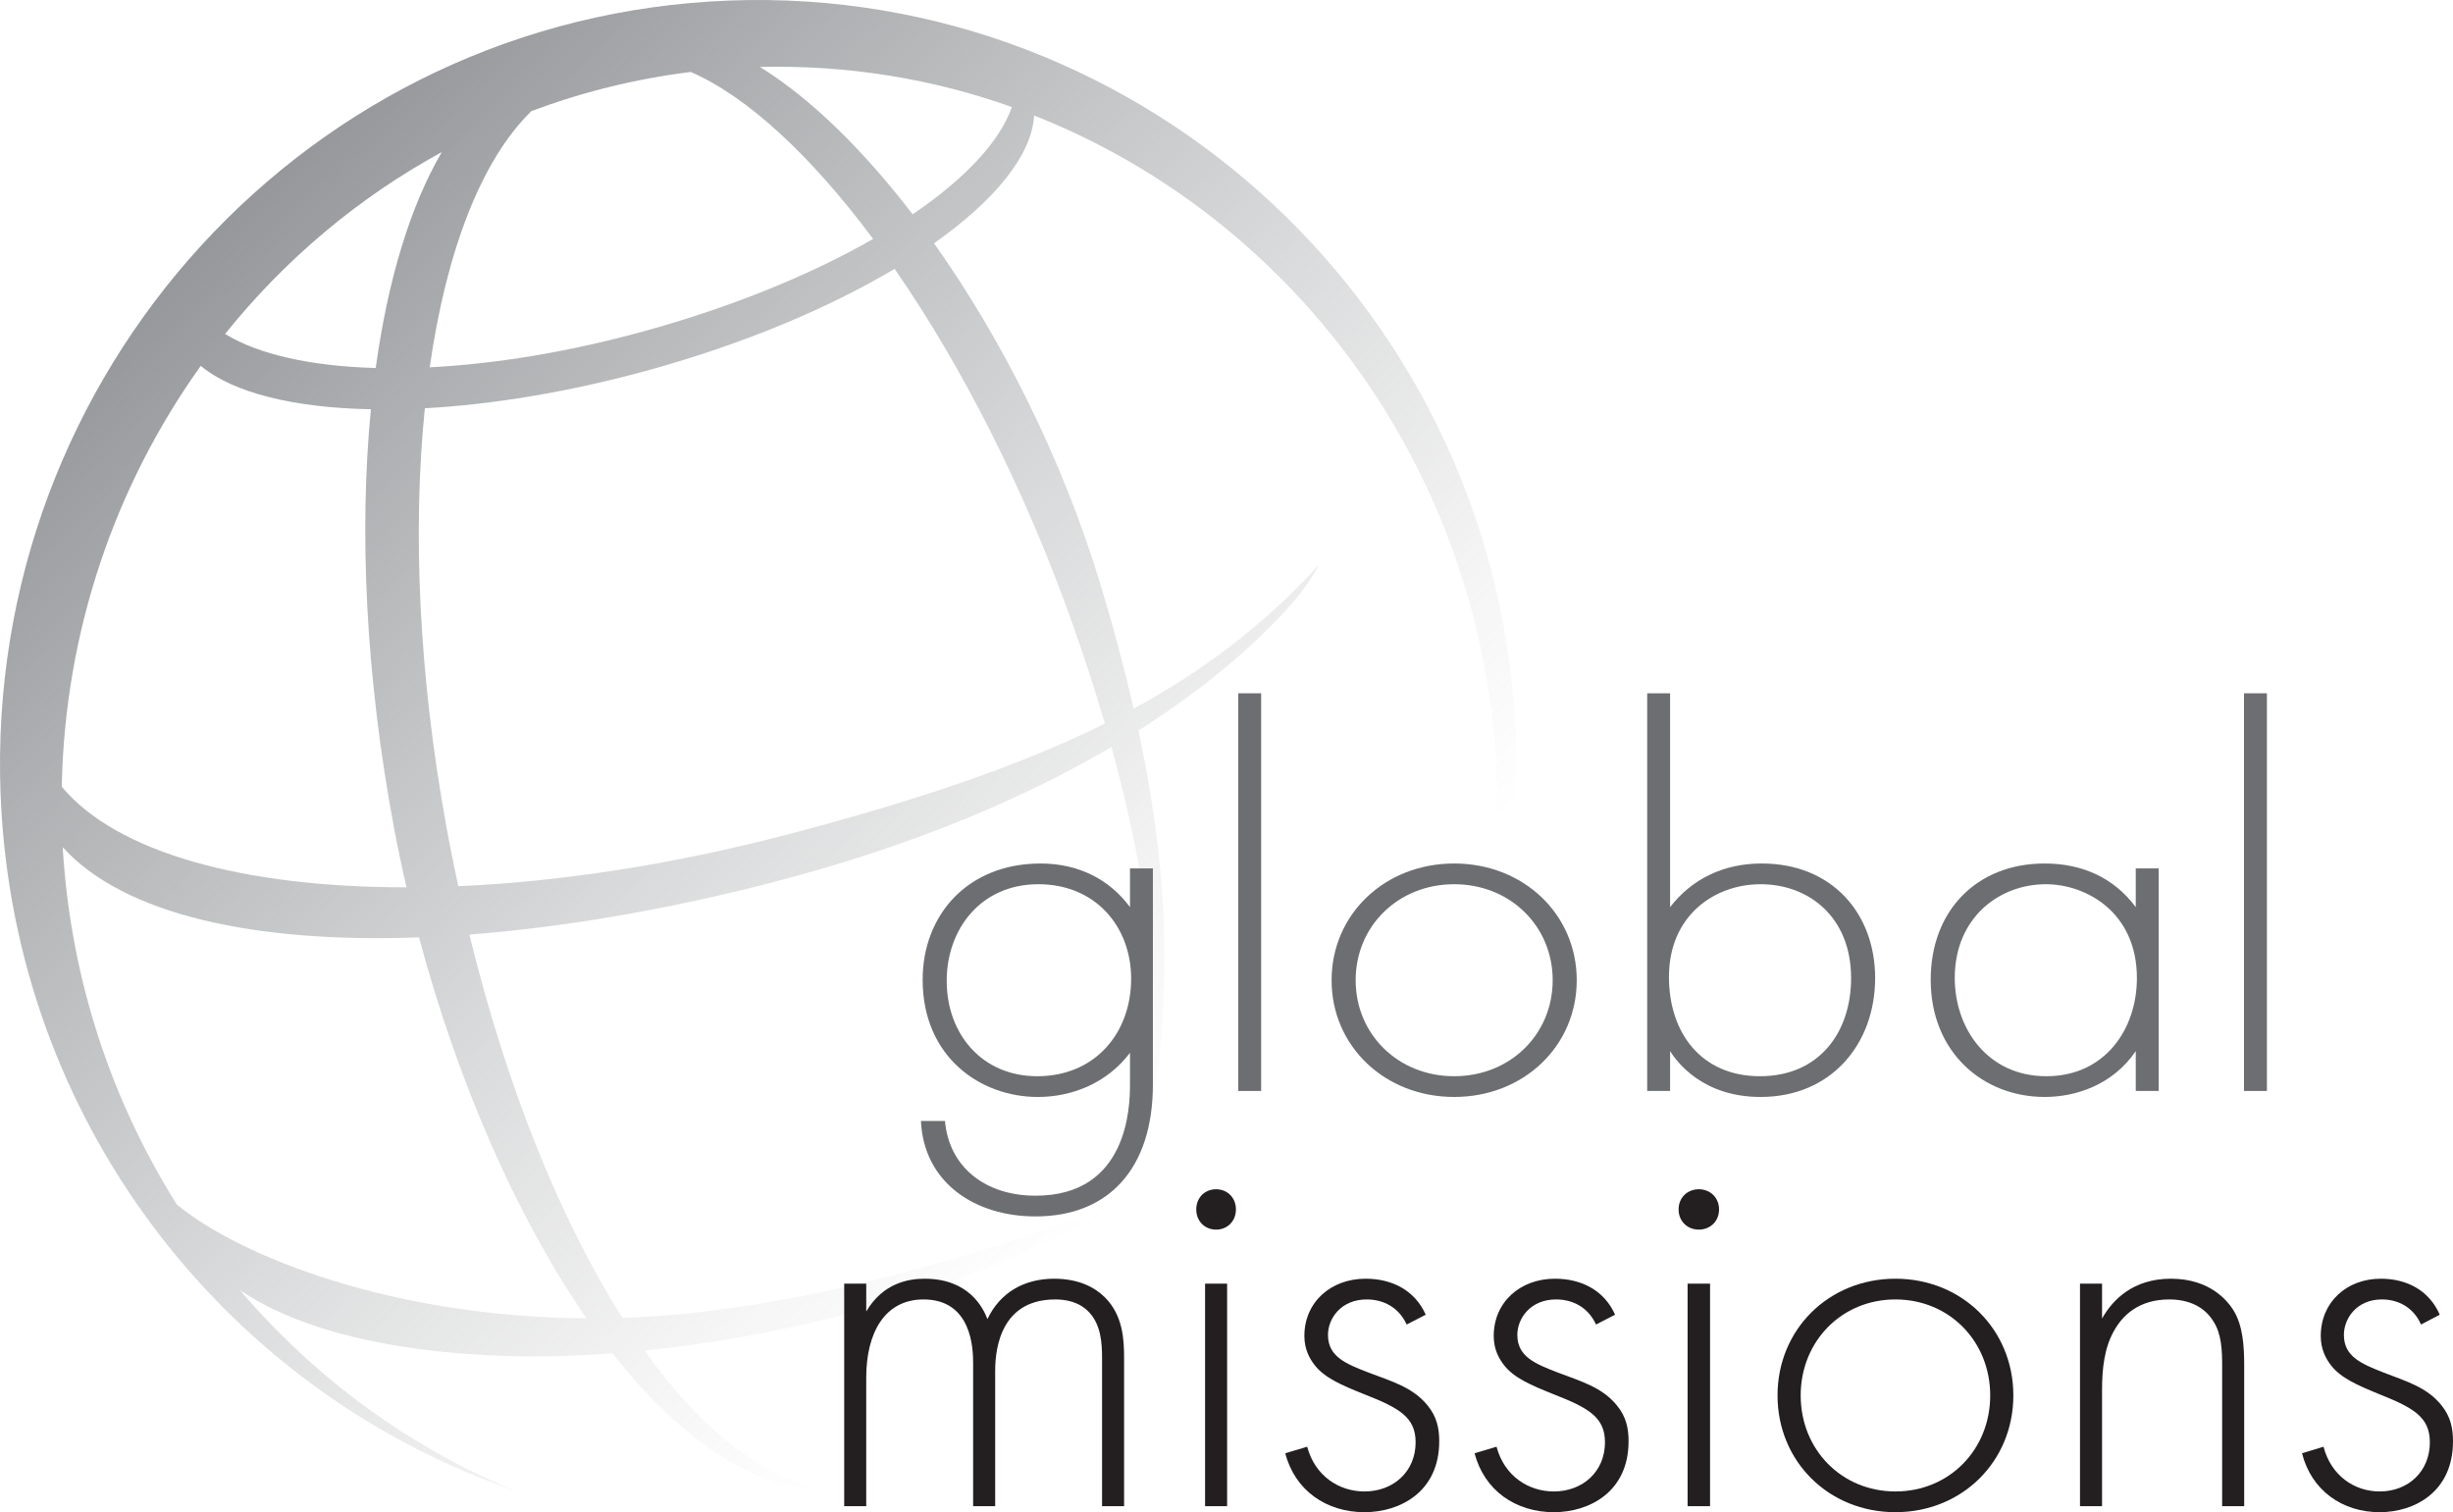<svg xmlns="http://www.w3.org/2000/svg" xmlns:xlink="http://www.w3.org/1999/xlink" id="Layer_2" viewBox="0 0 562.778 346.939"><defs><style>      .cls-1 {        fill: #231f20;      }      .cls-2 {        fill: #6d6e71;      }      .cls-3 {        fill: url(#linear-gradient);      }    </style><linearGradient id="linear-gradient" x1="284.487" y1="289.069" x2="48.064" y2="46.531" gradientUnits="userSpaceOnUse"><stop offset=".086" stop-color="#939598" stop-opacity="0"></stop><stop offset=".216" stop-color="#939598" stop-opacity=".095"></stop><stop offset=".463" stop-color="#939598" stop-opacity=".343"></stop><stop offset=".8" stop-color="#939598" stop-opacity=".742"></stop><stop offset="1" stop-color="#939598"></stop></linearGradient></defs><g id="Layer_1-2" data-name="Layer_1"><g><path class="cls-3" d="M347.542,164.715C341.426,67.879,258.753-5.71,162.877.349,67.004,6.405-5.759,89.815.359,186.651c4.632,73.311,53.139,133.268,118.023,155.457-24.485-10.039-46.193-25.984-63.395-46.188,19.587,13.479,53.019,15.877,74.493,15.181,3.711-.119,7.39-.311,11.035-.584,14.408,18.322,30.56,30.207,47.066,31.455,3.146.233,3.47.502,4.75-.164-14.872-.626-30.335-12.224-44.444-31.949,24.58-2.522,46.602-7.973,59.776-12.239,15.771-5.102,38.969-14.198,54.026-23.699-11.782,5.011-66.582,25.874-115.325,28.29-1.19.065-2.372.09-3.552.129-14.072-22.145-26.47-52.466-35.126-87.933,21.191-1.615,44.31-5.521,67.988-11.564,34.73-8.861,60.53-20.418,79.313-31.459,8.432,30.546,11.07,55.806,9.328,76.772.082,3.328,1.482-.094,1.883-6.976.777-13.104,3.25-34.812-5.01-73.579,19.715-12.481,30.501-23.788,35.161-29.08,4.845-5.491,7.463-11.159,5.009-7.583-11.771,12.556-24.928,22.765-41.274,31.638-2.017-8.823-4.565-18.471-7.794-29.068-8.699-28.531-22.498-55.828-38.001-77.685,13.961-9.84,22.424-20.195,22.965-29.318,58.451,23.06,101.645,79.424,105.966,147.811,1.938,30.682-4.223,59.92-16.542,85.604,15.236-28.14,23.038-60.812,20.865-95.204ZM121.905,25.497c11.597-4.354,23.835-7.412,36.569-8.983,12.97,5.606,27.603,19.188,41.846,38.307-14.226,8.153-32.308,15.605-52.737,21.221-17.493,4.808-34.218,7.479-48.993,8.226,3.817-26.75,11.842-47.566,23.315-58.77ZM101.367,34.895c-7.195,12.24-12.371,29.257-15.168,49.538-14.819-.412-26.865-3.091-34.556-7.813,13.652-17.023,30.523-31.26,49.724-41.725ZM90.429,190.101c.85,4.492,1.794,8.986,2.836,13.477-37.286.024-66.486-7.921-79.096-23.078.7-35.896,12.37-69.299,31.891-96.557,7.496,6.221,21.402,9.615,39.033,9.955-2.72,28.002-1.229,61.232,5.336,96.204ZM40.593,276.369c-14.865-23.582-24.269-51.28-26.163-81.283-.015-.237-.006-.461-.021-.683,14.127,15.53,44.23,22.044,81.724,20.657,8.763,32.781,22.291,64.076,38.435,87.398-44.337-.233-79.562-14.156-93.975-26.089ZM246.167,143.42c2.779,7.828,5.196,15.352,7.313,22.597-19.204,9.523-42.693,17.553-73.028,25.493-26.437,6.915-52.143,10.801-75.309,11.81-.991-4.583-1.93-9.236-2.784-13.975-6.331-34.862-7.704-67.946-4.886-95.68,15.461-.843,32.966-3.692,51.133-8.682,21.966-6.042,41.529-14.295,56.64-23.303,15.291,22.078,29.816,50.328,40.921,81.739ZM209.381,49.17c-11.398-14.873-23.485-26.68-35.031-33.809,20.188-.502,39.676,2.75,57.804,9.19-2.789,7.974-10.831,16.508-22.772,24.618Z"></path><g><path class="cls-2" d="M264.503,199.235v49.561c0,19.273-10.118,30.287-26.938,30.287-13.93,0-25.625-7.76-26.282-21.901h5.52c.92,10.638,9.33,17.146,20.763,17.146,21.156,0,21.682-20.274,21.682-25.531v-7.259c-5.388,7.134-13.534,10.138-21.156,10.138-13.141,0-26.413-9.137-26.413-26.908,0-14.768,10.25-26.657,27.07-26.657,8.804,0,15.9,3.755,20.499,10.012v-8.886h5.257ZM217.196,225.016c0,12.266,8.147,21.902,20.763,21.902,13.272,0,21.552-9.888,21.552-22.402,0-11.89-8.147-21.651-21.289-21.651-13.271,0-21.025,10.388-21.025,22.151Z"></path><path class="cls-2" d="M289.338,159.061v91.236h-5.256v-91.236h5.256Z"></path><path class="cls-2" d="M361.743,224.891c0,15.144-12.222,26.783-28.122,26.783s-28.121-11.64-28.121-26.783,12.221-26.782,28.121-26.782,28.122,11.639,28.122,26.782ZM356.224,224.891c0-12.39-9.725-22.026-22.603-22.026s-22.602,9.637-22.602,22.026c0,12.391,9.724,22.027,22.602,22.027s22.603-9.637,22.603-22.027Z"></path><path class="cls-2" d="M383.16,159.061v49.06c5.125-6.633,12.483-10.012,21.025-10.012,16.163,0,26.019,11.514,26.019,26.282,0,15.018-9.986,27.283-26.281,27.283-13.272,0-19.186-8.01-20.763-10.513v9.136h-5.256v-91.236h5.256ZM424.686,224.391c0-14.018-9.725-21.526-20.763-21.526-10.513,0-21.025,7.134-21.025,21.275,0,12.766,7.358,22.778,20.894,22.778s20.895-10.013,20.895-22.527Z"></path><path class="cls-2" d="M489.994,199.235h5.257v51.062h-5.257v-9.136c-5.388,7.884-13.929,10.513-20.894,10.513-14.061,0-26.15-10.138-26.15-26.908,0-15.77,10.513-26.657,26.15-26.657,8.41,0,15.769,3.129,20.894,10.012v-8.886ZM448.469,224.391c0,11.514,7.491,22.527,21.025,22.527,13.404,0,20.763-10.764,20.763-22.527,0-15.144-11.695-21.526-20.894-21.526-10.645,0-20.895,7.634-20.895,21.526Z"></path><path class="cls-2" d="M520.086,159.061v91.236h-5.256v-91.236h5.256Z"></path><path class="cls-1" d="M193.682,294.5h5.056v6.383c3.919-6.633,9.859-7.509,13.398-7.509,10.112,0,13.399,6.633,14.41,9.261,2.907-6.132,8.47-9.261,15.295-9.261,5.688,0,9.354,2.002,11.629,4.255,4.172,4.13,4.425,9.762,4.425,13.892v34.042h-5.057v-34.042c0-3.379-.253-7.634-3.033-10.513-2.275-2.378-5.31-2.878-7.711-2.878-13.651,0-13.778,13.517-13.778,16.646v30.787h-5.056v-32.79c0-3.254-.253-14.643-11.377-14.643-8.975,0-13.146,7.759-13.146,17.896v29.536h-5.056v-51.062Z"></path><path class="cls-1" d="M274.451,277.479c0-2.753,2.021-4.631,4.55-4.631s4.551,1.878,4.551,4.631-2.022,4.631-4.551,4.631-4.55-1.878-4.55-4.631ZM281.53,294.5v51.062h-5.057v-51.062h5.057Z"></path><path class="cls-1" d="M322.72,303.886c-1.805-4.005-5.414-5.757-9.152-5.757-5.93,0-8.895,4.38-8.895,8.135,0,5.006,4.125,6.633,9.281,8.636,5.285,2.002,10.184,3.379,13.535,7.509,2.191,2.628,2.707,5.382,2.707,8.26,0,11.64-9.023,16.271-17.145,16.271-8.766,0-15.984-5.007-18.176-13.517l5.027-1.502c1.805,6.758,7.348,10.263,13.148,10.263,6.703,0,11.73-4.631,11.73-11.264,0-5.757-3.738-7.885-11.73-11.014-5.285-2.128-9.152-3.755-11.473-6.758-1.16-1.502-2.32-3.63-2.32-6.634,0-7.759,6.059-13.141,14.051-13.141,6.188,0,11.344,2.753,13.793,8.26l-4.383,2.253Z"></path><path class="cls-1" d="M366.161,303.886c-1.805-4.005-5.414-5.757-9.152-5.757-5.93,0-8.895,4.38-8.895,8.135,0,5.006,4.125,6.633,9.281,8.636,5.285,2.002,10.184,3.379,13.535,7.509,2.191,2.628,2.707,5.382,2.707,8.26,0,11.64-9.023,16.271-17.145,16.271-8.766,0-15.984-5.007-18.176-13.517l5.027-1.502c1.805,6.758,7.348,10.263,13.148,10.263,6.703,0,11.73-4.631,11.73-11.264,0-5.757-3.738-7.885-11.73-11.014-5.285-2.128-9.152-3.755-11.473-6.758-1.16-1.502-2.32-3.63-2.32-6.634,0-7.759,6.059-13.141,14.051-13.141,6.188,0,11.344,2.753,13.793,8.26l-4.383,2.253Z"></path><path class="cls-1" d="M385.111,277.479c0-2.753,2.062-4.631,4.641-4.631s4.641,1.878,4.641,4.631-2.062,4.631-4.641,4.631-4.641-1.878-4.641-4.631ZM392.329,294.5v51.062h-5.156v-51.062h5.156Z"></path><path class="cls-1" d="M461.911,320.156c0,15.144-11.755,26.783-27.05,26.783s-27.051-11.64-27.051-26.783,11.756-26.782,27.051-26.782,27.05,11.639,27.05,26.782ZM456.603,320.156c0-12.39-9.354-22.026-21.741-22.026s-21.742,9.637-21.742,22.026c0,12.391,9.354,22.027,21.742,22.027s21.741-9.637,21.741-22.027Z"></path><path class="cls-1" d="M477.203,294.5h5.057v8.01c2.401-4.255,7.078-9.136,15.801-9.136,9.228,0,13.146,5.382,14.283,7.134,2.275,3.629,2.528,8.385,2.528,12.891v32.164h-5.057v-32.164c0-3.505-.126-7.384-2.022-10.263-1.138-1.877-3.918-5.006-10.112-5.006-7.078,0-10.744,3.754-12.64,7.134-2.275,4.005-2.781,8.761-2.781,13.767v26.532h-5.057v-51.062Z"></path><path class="cls-1" d="M555.447,303.886c-1.771-4.005-5.31-5.757-8.975-5.757-5.815,0-8.723,4.38-8.723,8.135,0,5.006,4.045,6.633,9.102,8.636,5.183,2.002,9.985,3.379,13.272,7.509,2.148,2.628,2.654,5.382,2.654,8.26,0,11.64-8.849,16.271-16.812,16.271-8.596,0-15.674-5.007-17.823-13.517l4.93-1.502c1.77,6.758,7.205,10.263,12.894,10.263,6.573,0,11.503-4.631,11.503-11.264,0-5.757-3.666-7.885-11.503-11.014-5.183-2.128-8.975-3.755-11.25-6.758-1.138-1.502-2.275-3.63-2.275-6.634,0-7.759,5.941-13.141,13.778-13.141,6.067,0,11.123,2.753,13.525,8.26l-4.298,2.253Z"></path></g></g></g></svg>